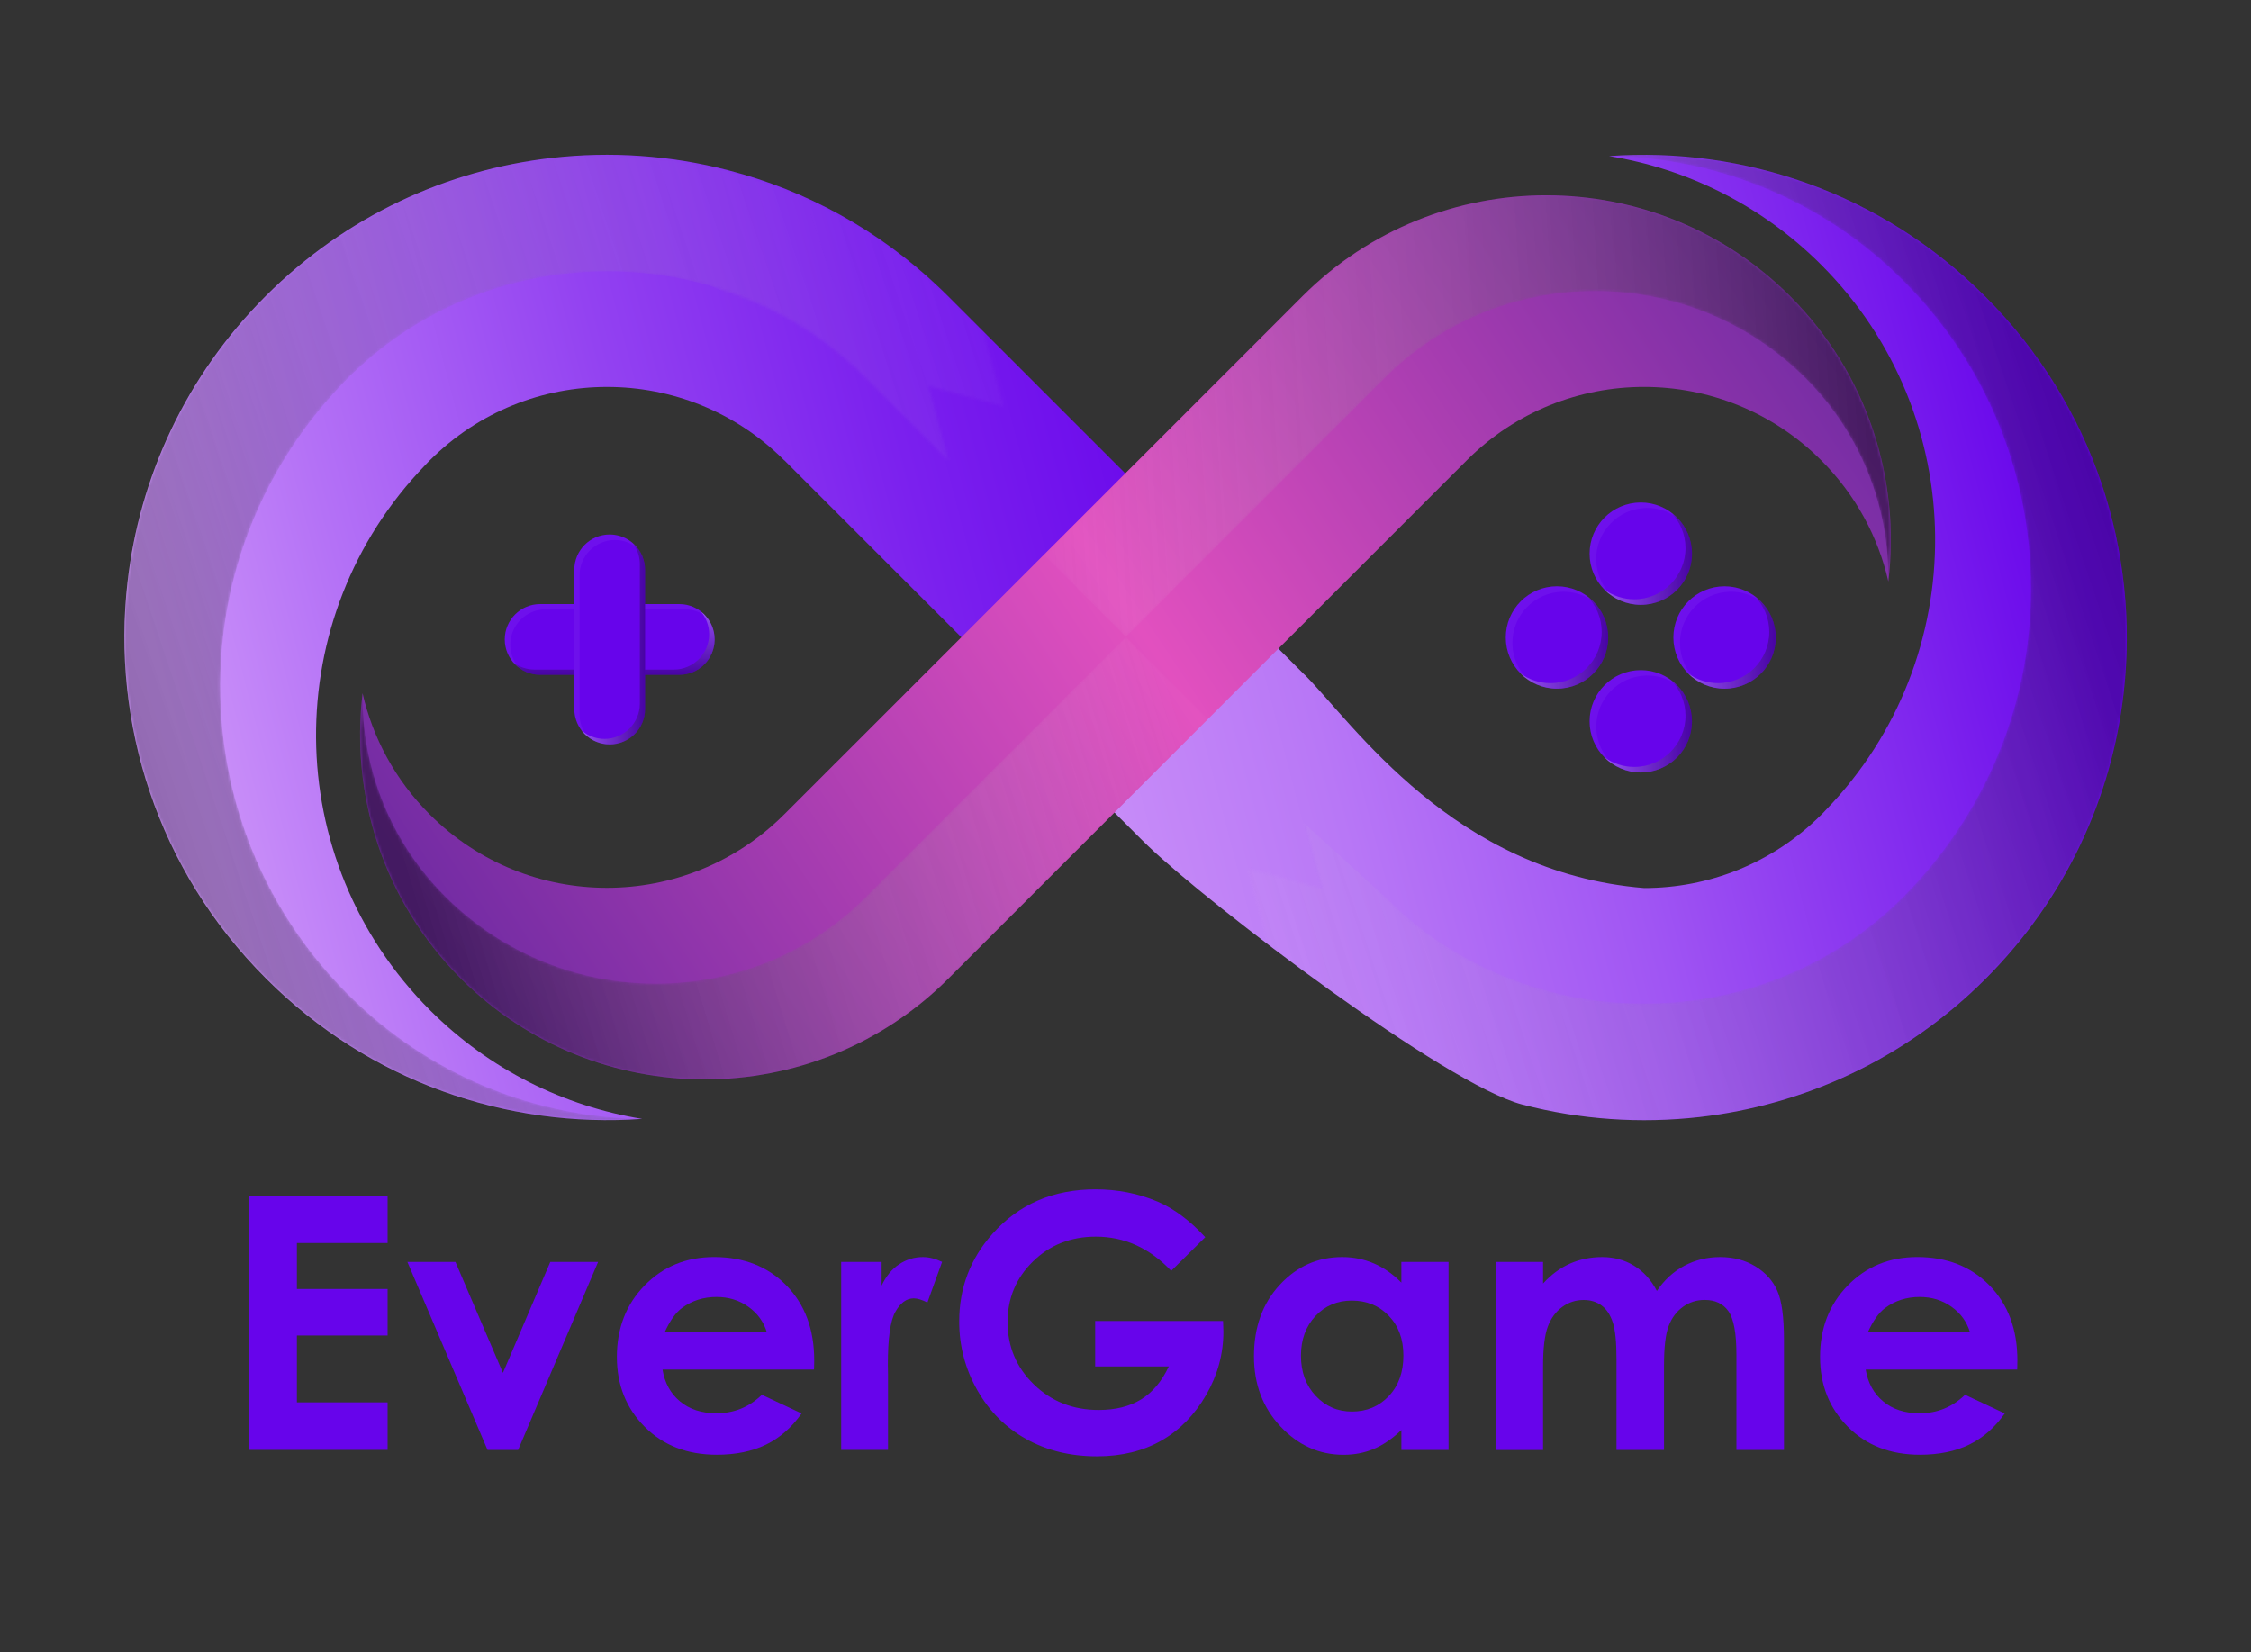 <svg width="846" height="621" viewBox="0 0 846 621" fill="none" xmlns="http://www.w3.org/2000/svg">
<rect x="0" y="0" width="846" height="621" fill="#333333" stroke="none"/>
<path d="M93.522 449.46H145.672V467.25H111.582V484.52H145.672V501.99H111.582V527.12H145.672V544.98H93.522V449.46Z" fill="#6704EB"/>
<path d="M153.103 474.34H171.163L189.013 516.03L206.823 474.34H224.793L194.723 545H183.233L153.103 474.34Z" fill="#6704EB"/>
<path d="M305.943 514.79H248.993C249.813 519.81 252.013 523.81 255.583 526.77C259.153 529.74 263.713 531.22 269.253 531.22C275.873 531.22 281.573 528.9 286.333 524.27L301.273 531.28C297.553 536.56 293.093 540.47 287.893 543C282.693 545.53 276.533 546.8 269.383 546.8C258.303 546.8 249.273 543.3 242.303 536.31C235.333 529.32 231.843 520.56 231.843 510.04C231.843 499.26 235.313 490.31 242.263 483.19C249.213 476.07 257.923 472.51 268.403 472.51C279.533 472.51 288.573 476.07 295.553 483.19C302.523 490.31 306.013 499.72 306.013 511.41L305.943 514.79ZM288.213 500.83C287.043 496.89 284.733 493.69 281.283 491.22C277.833 488.75 273.833 487.52 269.283 487.52C264.343 487.52 260.003 488.91 256.273 491.68C253.933 493.41 251.763 496.46 249.773 500.84H288.213V500.83Z" fill="#6704EB"/>
<path d="M316.143 474.34H331.343V483.24C332.983 479.73 335.173 477.07 337.903 475.25C340.633 473.43 343.613 472.52 346.863 472.52C349.153 472.52 351.563 473.13 354.073 474.34L348.553 489.6C346.473 488.56 344.763 488.04 343.423 488.04C340.693 488.04 338.393 489.73 336.503 493.1C334.613 496.47 333.683 503.1 333.683 512.97L333.743 516.41V544.98H316.143V474.34Z" fill="#6704EB"/>
<path d="M452.972 465.05L440.172 477.71C432.072 469.14 422.622 464.85 411.832 464.85C402.432 464.85 394.552 467.97 388.202 474.2C381.852 480.43 378.682 488.01 378.682 496.93C378.682 506.15 381.972 513.97 388.562 520.37C395.152 526.78 403.272 529.98 412.942 529.98C419.222 529.98 424.522 528.66 428.842 526.02C433.152 523.38 436.632 519.24 439.272 513.62H411.602V496.54H459.662L459.792 500.57C459.792 508.93 457.622 516.85 453.302 524.34C448.972 531.83 443.362 537.55 436.482 541.48C429.602 545.41 421.522 547.39 412.262 547.39C402.352 547.39 393.502 545.24 385.732 540.93C377.962 536.62 371.812 530.49 367.292 522.52C362.772 514.55 360.502 505.96 360.502 496.74C360.502 484.1 364.682 473.1 373.032 463.75C382.942 452.62 395.852 447.06 411.742 447.06C420.052 447.06 427.822 448.6 435.052 451.67C441.152 454.27 447.132 458.73 452.972 465.05Z" fill="#6704EB"/>
<path d="M526.682 474.34H544.412V545H526.682V537.53C523.222 540.82 519.752 543.19 516.272 544.64C512.792 546.09 509.022 546.82 504.952 546.82C495.832 546.82 487.932 543.28 481.272 536.2C474.612 529.12 471.282 520.32 471.282 509.8C471.282 498.89 474.502 489.95 480.952 482.98C487.392 476.01 495.222 472.52 504.432 472.52C508.672 472.52 512.642 473.32 516.362 474.92C520.082 476.52 523.522 478.93 526.672 482.13V474.34H526.682ZM508.042 488.88C502.562 488.88 498.012 490.82 494.382 494.69C490.762 498.57 488.942 503.53 488.942 509.59C488.942 515.69 490.782 520.72 494.472 524.66C498.162 528.6 502.702 530.57 508.092 530.57C513.662 530.57 518.272 528.63 521.942 524.76C525.612 520.89 527.442 515.81 527.442 509.53C527.442 503.38 525.612 498.4 521.942 494.59C518.292 490.79 513.652 488.88 508.042 488.88Z" fill="#6704EB"/>
<path d="M562.203 474.34H579.933V482.46C582.963 479.13 586.333 476.64 590.043 474.99C593.743 473.35 597.783 472.52 602.163 472.52C606.583 472.52 610.563 473.6 614.123 475.77C617.673 477.94 620.533 481.1 622.703 485.25C625.523 481.09 628.973 477.93 633.073 475.77C637.163 473.61 641.643 472.52 646.493 472.52C651.523 472.52 655.933 473.69 659.753 476.03C663.563 478.37 666.303 481.42 667.973 485.19C669.643 488.96 670.473 495.08 670.473 503.57V545H652.603V509.15C652.603 501.14 651.603 495.72 649.613 492.88C647.623 490.05 644.633 488.63 640.653 488.63C637.623 488.63 634.903 489.5 632.503 491.23C630.103 492.96 628.313 495.35 627.143 498.41C625.973 501.46 625.393 506.37 625.393 513.12V545.01H607.533V510.79C607.533 504.47 607.063 499.89 606.133 497.06C605.203 494.23 603.803 492.11 601.933 490.73C600.063 489.35 597.813 488.65 595.163 488.65C592.213 488.65 589.533 489.53 587.123 491.28C584.713 493.03 582.913 495.49 581.723 498.65C580.533 501.81 579.933 506.79 579.933 513.59V545.02H562.203V474.34Z" fill="#6704EB"/>
<path d="M758.132 514.79H701.182C702.002 519.81 704.202 523.81 707.772 526.77C711.342 529.74 715.902 531.22 721.442 531.22C728.062 531.22 733.762 528.9 738.522 524.27L753.462 531.28C749.742 536.56 745.282 540.47 740.082 543C734.882 545.53 728.722 546.8 721.572 546.8C710.492 546.8 701.462 543.3 694.492 536.31C687.522 529.32 684.032 520.56 684.032 510.04C684.032 499.26 687.502 490.31 694.452 483.19C701.402 476.07 710.112 472.51 720.592 472.51C731.722 472.51 740.762 476.07 747.742 483.19C754.712 490.31 758.202 499.72 758.202 511.41L758.132 514.79ZM740.402 500.83C739.232 496.89 736.922 493.69 733.472 491.22C730.022 488.75 726.022 487.52 721.472 487.52C716.532 487.52 712.192 488.91 708.462 491.68C706.122 493.41 703.952 496.46 701.962 500.84H740.402V500.83Z" fill="#6704EB"/>
<path d="M684.492 99.57C740.982 156.06 741.542 247.31 686.192 304.48C685.652 305.09 685.072 305.66 684.492 306.24C666.102 324.63 642.012 333.82 617.912 333.81C546.232 327.97 508.652 271.95 490.252 253.54L490.232 253.57L484.772 248.11L477.032 240.37L448.982 232.85L456.492 260.9L428.442 253.39L435.962 281.44L407.902 273.94L415.422 301.99L423.162 309.73L428.722 315.29C429.662 316.23 430.642 317.18 431.602 318.1C454.672 340.2 543.222 407.69 572.212 415.2C593.942 420.88 616.512 422.41 638.712 419.88C677.992 415.39 716.082 398.09 746.222 367.95C776.342 337.83 793.662 299.74 798.142 260.44C804.202 207.41 786.882 152.23 746.222 111.57L745.962 111.31C707.242 72.59 655.342 55.05 604.722 58.68C633.942 63.42 661.972 77.04 684.492 99.57Z" fill="url(#paint0_linear_1433_13612)"/>
<mask id="mask0_1433_13612" style="mask-type:alpha" maskUnits="userSpaceOnUse" x="469" y="58" width="331" height="364">
<path d="M715.222 105.43C715.272 105.46 715.432 105.62 715.462 105.65C752.122 142.39 767.712 192.2 762.232 240.05C758.262 274.68 743.142 308.13 717.252 335.13C716.632 335.79 715.992 336.44 715.352 337.08C691.092 361.33 660.002 374.48 628.312 376.81C612.032 378.02 595.582 376.46 579.772 371.93C558.712 365.92 538.562 355.02 522.022 338.48L489.542 306.05L497.062 334.09L469.002 326.59L476.522 354.64L489.822 367.94C490.762 368.88 491.742 369.83 492.702 370.75C515.772 392.85 543.242 407.65 572.232 415.17C593.962 420.85 616.532 422.38 638.732 419.85C678.012 415.36 716.102 398.06 746.242 367.92C776.362 337.8 793.682 299.71 798.162 260.41C804.222 207.38 786.902 152.2 746.242 111.54L745.982 111.28C707.262 72.56 655.362 55.02 604.742 58.65C644.632 59.23 684.612 74.82 715.222 105.43Z" fill="url(#paint1_linear_1433_13612)"/>
</mask>
<g mask="url(#mask0_1433_13612)">
<path opacity="0.3" d="M715.222 105.43C715.272 105.46 715.432 105.62 715.462 105.65C752.122 142.39 767.712 192.2 762.232 240.05C758.262 274.68 743.142 308.13 717.252 335.13C716.632 335.79 715.992 336.44 715.352 337.08C691.092 361.33 660.002 374.48 628.312 376.81C612.032 378.02 595.582 376.46 579.772 371.93C558.712 365.92 538.562 355.02 522.022 338.48L428.462 253.36L435.982 281.4L407.922 273.9L415.442 301.95L428.742 315.25C429.682 316.19 430.662 317.14 431.622 318.06C454.692 340.16 543.242 407.65 572.232 415.16C593.962 420.84 616.532 422.37 638.732 419.84C678.012 415.35 716.102 398.05 746.242 367.91C776.362 337.79 793.682 299.7 798.162 260.4C804.222 207.37 786.902 152.19 746.242 111.53L745.982 111.27C707.262 72.55 655.362 55.01 604.742 58.64C644.632 59.23 684.612 74.82 715.222 105.43Z" fill="url(#paint2_linear_1433_13612)"/>
</g>
<path d="M161.572 379.68C105.082 323.19 104.522 231.94 159.872 174.77C160.412 174.16 160.992 173.59 161.572 173.01C179.962 154.62 204.052 145.43 228.152 145.44C252.252 145.42 276.322 154.62 294.732 173.02L294.752 172.99L300.212 178.45L367.392 245.63L395.442 253.15L387.932 225.1L415.982 232.61L408.462 204.56L437.852 213.4L429.002 184.02L361.822 116.84L356.262 111.28C355.322 110.34 354.342 109.39 353.382 108.47C330.312 86.37 302.842 71.57 273.852 64.05C252.122 58.37 229.552 56.84 207.352 59.37C168.072 63.86 129.982 81.16 99.842 111.3C69.722 141.42 52.402 179.51 47.922 218.81C41.862 271.84 59.182 327.02 99.842 367.68L100.102 367.94C138.822 406.66 190.722 424.2 241.342 420.57C212.132 415.83 184.102 402.21 161.572 379.68Z" fill="url(#paint3_linear_1433_13612)"/>
<mask id="mask1_1433_13612" style="mask-type:alpha" maskUnits="userSpaceOnUse" x="46" y="58" width="332" height="364">
<path d="M130.843 373.81C130.793 373.78 130.633 373.62 130.603 373.59C93.943 336.85 78.353 287.04 83.833 239.19C87.803 204.56 102.923 171.11 128.813 144.11C129.433 143.45 130.073 142.8 130.713 142.16C154.973 117.91 186.063 104.76 217.753 102.43C234.033 101.22 250.483 102.78 266.293 107.31C287.353 113.32 307.503 124.22 324.043 140.76L356.523 173.19L349.003 145.15L377.063 152.65L369.543 124.6L356.243 111.3C355.303 110.36 354.323 109.41 353.363 108.49C330.293 86.39 302.823 71.59 273.833 64.07C252.103 58.39 229.533 56.86 207.333 59.39C168.053 63.88 129.963 81.18 99.823 111.32C69.703 141.44 52.383 179.53 47.903 218.83C41.843 271.86 59.163 327.04 99.823 367.7L100.083 367.96C138.803 406.68 190.703 424.22 241.323 420.59C201.433 420.02 161.463 404.43 130.843 373.81Z" fill="url(#paint4_linear_1433_13612)"/>
</mask>
<g mask="url(#mask1_1433_13612)">
<path opacity="0.3" d="M130.843 373.81C130.793 373.78 130.633 373.62 130.603 373.59C93.943 336.85 78.353 287.04 83.833 239.19C87.803 204.56 102.923 171.11 128.813 144.11C129.433 143.45 130.073 142.8 130.713 142.16C154.973 117.91 186.063 104.76 217.753 102.43C234.033 101.22 250.483 102.78 266.293 107.31C287.353 113.32 366.933 183.65 383.473 200.19L415.953 232.62L408.433 204.58L436.493 212.08L428.973 184.03L356.243 111.3C355.303 110.36 354.323 109.41 353.363 108.49C330.293 86.39 302.823 71.59 273.833 64.07C252.103 58.39 229.533 56.86 207.333 59.39C168.053 63.88 129.963 81.18 99.823 111.32C69.703 141.44 52.383 179.53 47.903 218.83C41.843 271.86 59.163 327.04 99.823 367.7L100.083 367.96C138.803 406.68 190.703 424.22 241.323 420.59C201.433 420.02 161.463 404.43 130.843 373.81Z" fill="url(#paint5_linear_1433_13612)"/>
</g>
<path d="M672.752 111.3C622.252 60.8 540.082 60.8 489.562 111.29L471.042 129.81L422.952 177.9L314.212 286.65L314.202 286.64L294.692 306.15C257.922 342.92 198.302 342.92 161.532 306.15L161.472 306.09C148.482 293.1 140.072 277.25 136.272 260.58C131.672 298.76 143.982 338.61 173.222 367.85C223.722 418.35 305.892 418.35 356.412 367.86L374.932 349.34L484.672 239.6L484.682 239.61L551.282 173.01C588.052 136.24 647.672 136.24 684.442 173.01L684.502 173.07C697.492 186.06 705.902 201.91 709.702 218.58C714.302 180.39 701.992 140.54 672.752 111.3Z" fill="url(#paint6_linear_1433_13612)"/>
<mask id="mask2_1433_13612" style="mask-type:alpha" maskUnits="userSpaceOnUse" x="392" y="73" width="319" height="167">
<path d="M672.753 111.3C622.253 60.8 540.083 60.8 489.563 111.29L392.293 208.56L423.153 239.42L520.423 142.15C564.053 98.53 634.913 98.52 678.553 142.12C678.563 142.13 678.613 142.18 678.623 142.19C699.733 163.3 710.103 191.16 709.693 218.58C714.303 180.39 701.993 140.54 672.753 111.3Z" fill="url(#paint7_linear_1433_13612)"/>
</mask>
<g mask="url(#mask2_1433_13612)">
<path opacity="0.4" d="M672.753 111.3C622.253 60.8 540.083 60.8 489.563 111.29L392.293 208.56L423.153 239.42L520.423 142.15C564.053 98.53 634.913 98.52 678.553 142.12C678.563 142.13 678.613 142.18 678.623 142.19C699.733 163.3 710.103 191.16 709.693 218.58C714.303 180.39 701.993 140.54 672.753 111.3Z" fill="url(#paint8_linear_1433_13612)"/>
</g>
<mask id="mask3_1433_13612" style="mask-type:alpha" maskUnits="userSpaceOnUse" x="135" y="239" width="320" height="167">
<path d="M423.153 239.41L325.553 337.01C281.923 380.63 211.063 380.64 167.423 337.05C167.413 337.04 167.363 336.99 167.353 336.98C146.243 315.87 135.873 288.01 136.283 260.59C131.683 298.77 143.993 338.62 173.233 367.86C223.733 418.36 305.903 418.36 356.423 367.87L454.023 270.27L423.153 239.41Z" fill="url(#paint9_linear_1433_13612)"/>
</mask>
<g mask="url(#mask3_1433_13612)">
<path opacity="0.4" d="M423.153 239.41L325.553 337.01C281.923 380.63 211.063 380.64 167.423 337.05C167.413 337.04 167.363 336.99 167.353 336.98C146.243 315.87 135.873 288.01 136.283 260.59C131.683 298.77 143.993 338.62 173.233 367.86C223.733 418.36 305.903 418.36 356.423 367.87L454.023 270.27L423.153 239.41Z" fill="url(#paint10_linear_1433_13612)"/>
</g>
<path d="M616.662 227.36C627.288 227.36 635.902 218.746 635.902 208.12C635.902 197.494 627.288 188.88 616.662 188.88C606.036 188.88 597.422 197.494 597.422 208.12C597.422 218.746 606.036 227.36 616.662 227.36Z" fill="#6704EB"/>
<path opacity="0.3" d="M627.932 192.53C631.352 196 633.462 200.77 633.462 206.02C633.462 216.64 624.852 225.26 614.222 225.26C610.012 225.26 606.112 223.9 602.952 221.61C606.442 225.15 611.292 227.35 616.662 227.35C627.282 227.35 635.902 218.74 635.902 208.11C635.902 201.71 632.762 196.03 627.932 192.53Z" fill="url(#paint11_linear_1433_13612)"/>
<path opacity="0.05" d="M605.712 223.94C602.222 220.54 600.012 215.82 599.892 210.57C599.662 199.95 608.092 191.15 618.712 190.93C622.922 190.84 626.842 192.11 630.062 194.34C626.502 190.87 621.602 188.77 616.232 188.89C605.612 189.12 597.182 197.91 597.412 208.53C597.552 214.94 600.812 220.54 605.712 223.94Z" fill="url(#paint12_linear_1433_13612)"/>
<path d="M585.162 258.86C595.788 258.86 604.402 250.246 604.402 239.62C604.402 228.994 595.788 220.38 585.162 220.38C574.536 220.38 565.922 228.994 565.922 239.62C565.922 250.246 574.536 258.86 585.162 258.86Z" fill="#6704EB"/>
<path opacity="0.3" d="M596.432 224.04C599.852 227.51 601.962 232.28 601.962 237.53C601.962 248.15 593.352 256.77 582.722 256.77C578.512 256.77 574.612 255.41 571.452 253.12C574.942 256.66 579.792 258.86 585.162 258.86C595.782 258.86 604.402 250.25 604.402 239.62C604.402 233.21 601.262 227.54 596.432 224.04Z" fill="url(#paint13_linear_1433_13612)"/>
<path opacity="0.05" d="M574.232 255.45C570.742 252.05 568.532 247.33 568.412 242.08C568.182 231.46 576.612 222.66 587.232 222.44C591.442 222.35 595.362 223.62 598.582 225.85C595.022 222.38 590.122 220.28 584.752 220.4C574.132 220.63 565.702 229.42 565.932 240.04C566.072 246.45 569.332 252.06 574.232 255.45Z" fill="url(#paint14_linear_1433_13612)"/>
<path d="M648.152 258.87C658.778 258.87 667.392 250.256 667.392 239.63C667.392 229.004 658.778 220.39 648.152 220.39C637.526 220.39 628.912 229.004 628.912 239.63C628.912 250.256 637.526 258.87 648.152 258.87Z" fill="#6704EB"/>
<path opacity="0.3" d="M659.422 224.04C662.842 227.51 664.952 232.28 664.952 237.53C664.952 248.15 656.342 256.77 645.712 256.77C641.502 256.77 637.602 255.41 634.442 253.12C637.932 256.66 642.782 258.86 648.152 258.86C658.772 258.86 667.392 250.25 667.392 239.62C667.392 233.22 664.252 227.54 659.422 224.04Z" fill="url(#paint15_linear_1433_13612)"/>
<path opacity="0.05" d="M637.212 255.44C633.722 252.04 631.512 247.32 631.392 242.07C631.162 231.45 639.592 222.65 650.212 222.43C654.422 222.34 658.342 223.61 661.562 225.84C658.002 222.37 653.102 220.27 647.732 220.39C637.112 220.62 628.682 229.41 628.912 240.03C629.052 246.44 632.312 252.05 637.212 255.44Z" fill="url(#paint16_linear_1433_13612)"/>
<path d="M616.652 290.37C627.278 290.37 635.892 281.756 635.892 271.13C635.892 260.504 627.278 251.89 616.652 251.89C606.026 251.89 597.412 260.504 597.412 271.13C597.412 281.756 606.026 290.37 616.652 290.37Z" fill="#6704EB"/>
<path opacity="0.3" d="M627.932 255.54C631.352 259.01 633.462 263.78 633.462 269.03C633.462 279.65 624.852 288.27 614.222 288.27C610.012 288.27 606.112 286.91 602.952 284.62C606.442 288.16 611.292 290.36 616.662 290.36C627.282 290.36 635.902 281.75 635.902 271.12C635.892 264.72 632.752 259.04 627.932 255.54Z" fill="url(#paint17_linear_1433_13612)"/>
<path opacity="0.05" d="M605.762 286.93C602.272 283.53 600.062 278.81 599.942 273.56C599.712 262.94 608.142 254.14 618.762 253.92C622.972 253.83 626.892 255.1 630.112 257.33C626.552 253.86 621.652 251.76 616.282 251.88C605.662 252.11 597.232 260.9 597.462 271.52C597.602 277.93 600.862 283.54 605.762 286.93Z" fill="url(#paint18_linear_1433_13612)"/>
<path d="M189.702 240.36C189.702 233.02 195.652 227.07 202.992 227.07H255.302C262.642 227.07 268.592 233.02 268.592 240.36C268.592 247.7 262.642 253.65 255.302 253.65H202.992C195.652 253.65 189.702 247.7 189.702 240.36Z" fill="#6704EB"/>
<path opacity="0.3" d="M200.912 251.68H253.222C260.562 251.68 266.512 245.73 266.512 238.39C266.512 235.1 265.312 232.1 263.342 229.78C266.532 232.21 268.592 236.04 268.592 240.36C268.592 247.7 262.642 253.65 255.302 253.65H202.992C198.942 253.65 195.312 251.83 192.872 248.97C195.102 250.67 197.892 251.68 200.912 251.68Z" fill="url(#paint19_linear_1433_13612)"/>
<path opacity="0.05" d="M257.382 229.04H205.072C197.732 229.04 191.782 234.99 191.782 242.33C191.782 245.62 192.982 248.62 194.952 250.94C191.762 248.51 189.702 244.68 189.702 240.36C189.702 233.02 195.652 227.07 202.992 227.07H255.302C259.352 227.07 262.982 228.89 265.422 231.75C263.192 230.05 260.402 229.04 257.382 229.04Z" fill="url(#paint20_linear_1433_13612)"/>
<path d="M229.143 279.8C221.803 279.8 215.853 273.85 215.853 266.51V214.2C215.853 206.86 221.803 200.91 229.143 200.91C236.483 200.91 242.433 206.86 242.433 214.2V266.51C242.443 273.85 236.493 279.8 229.143 279.8Z" fill="#6704EB"/>
<path opacity="0.3" d="M240.472 212.13V264.44C240.472 271.78 234.522 277.73 227.182 277.73C223.892 277.73 220.892 276.53 218.572 274.56C221.002 277.75 224.832 279.81 229.152 279.81C236.492 279.81 242.442 273.86 242.442 266.52V214.21C242.442 210.16 240.622 206.53 237.762 204.09C239.462 206.32 240.472 209.1 240.472 212.13Z" fill="url(#paint21_linear_1433_13612)"/>
<path opacity="0.05" d="M217.823 268.59V216.28C217.823 208.94 223.773 202.99 231.113 202.99C234.403 202.99 237.403 204.19 239.723 206.16C237.293 202.97 233.463 200.91 229.143 200.91C221.803 200.91 215.853 206.86 215.853 214.2V266.51C215.853 270.56 217.673 274.19 220.533 276.63C218.833 274.4 217.823 271.61 217.823 268.59Z" fill="url(#paint22_linear_1433_13612)"/>
<defs>
<linearGradient id="paint0_linear_1433_13612" x1="358.959" y1="308.837" x2="778.463" y2="199.273" gradientUnits="userSpaceOnUse">
<stop stop-color="#CC93F9"/>
<stop offset="0.129" stop-color="#C78CF8"/>
<stop offset="0.324" stop-color="#B877F6"/>
<stop offset="0.56" stop-color="#A055F3"/>
<stop offset="0.826" stop-color="#7F26EE"/>
<stop offset="1" stop-color="#6704EB"/>
</linearGradient>
<linearGradient id="paint1_linear_1433_13612" x1="449.991" y1="298.811" x2="799.478" y2="181.882" gradientUnits="userSpaceOnUse">
<stop/>
<stop offset="1" stop-color="white"/>
</linearGradient>
<linearGradient id="paint2_linear_1433_13612" x1="410.083" y1="312.163" x2="800.488" y2="181.544" gradientUnits="userSpaceOnUse">
<stop stop-color="white" stop-opacity="0"/>
<stop offset="1"/>
</linearGradient>
<linearGradient id="paint3_linear_1433_13612" x1="484.514" y1="171.086" x2="67.516" y2="279.996" gradientUnits="userSpaceOnUse">
<stop stop-color="#6704EB"/>
<stop offset="0.129" stop-color="#6C0BEC"/>
<stop offset="0.324" stop-color="#7B20EE"/>
<stop offset="0.56" stop-color="#9342F1"/>
<stop offset="0.826" stop-color="#B471F6"/>
<stop offset="1" stop-color="#CC93F9"/>
</linearGradient>
<linearGradient id="paint4_linear_1433_13612" x1="396.08" y1="180.434" x2="46.592" y2="297.363" gradientUnits="userSpaceOnUse">
<stop/>
<stop offset="1" stop-color="white"/>
</linearGradient>
<linearGradient id="paint5_linear_1433_13612" x1="432.397" y1="168.283" x2="45.673" y2="297.67" gradientUnits="userSpaceOnUse">
<stop stop-color="white" stop-opacity="0"/>
<stop offset="1"/>
</linearGradient>
<linearGradient id="paint6_linear_1433_13612" x1="663.582" y1="79.824" x2="192.975" y2="392.307" gradientUnits="userSpaceOnUse">
<stop stop-color="#712BA3"/>
<stop offset="0.5" stop-color="#E250BF"/>
<stop offset="1" stop-color="#712BA3"/>
</linearGradient>
<linearGradient id="paint7_linear_1433_13612" x1="389.063" y1="163.409" x2="701.541" y2="143.743" gradientUnits="userSpaceOnUse">
<stop/>
<stop offset="1" stop-color="white"/>
</linearGradient>
<linearGradient id="paint8_linear_1433_13612" x1="389.063" y1="163.409" x2="701.541" y2="143.743" gradientUnits="userSpaceOnUse">
<stop stop-color="white" stop-opacity="0.05"/>
<stop offset="1"/>
</linearGradient>
<linearGradient id="paint9_linear_1433_13612" x1="441.37" y1="263.364" x2="158.195" y2="348.851" gradientUnits="userSpaceOnUse">
<stop/>
<stop offset="1" stop-color="white"/>
</linearGradient>
<linearGradient id="paint10_linear_1433_13612" x1="441.37" y1="263.364" x2="158.195" y2="348.851" gradientUnits="userSpaceOnUse">
<stop stop-color="white" stop-opacity="0.05"/>
<stop offset="1"/>
</linearGradient>
<linearGradient id="paint11_linear_1433_13612" x1="602.953" y1="209.945" x2="635.898" y2="209.945" gradientUnits="userSpaceOnUse">
<stop stop-color="white"/>
<stop offset="1"/>
</linearGradient>
<linearGradient id="paint12_linear_1433_13612" x1="630.259" y1="205.682" x2="597.32" y2="206.384" gradientUnits="userSpaceOnUse">
<stop stop-color="white"/>
<stop offset="1" stop-color="white"/>
</linearGradient>
<linearGradient id="paint13_linear_1433_13612" x1="571.456" y1="241.451" x2="604.401" y2="241.451" gradientUnits="userSpaceOnUse">
<stop stop-color="white"/>
<stop offset="1"/>
</linearGradient>
<linearGradient id="paint14_linear_1433_13612" x1="598.781" y1="237.197" x2="565.842" y2="237.899" gradientUnits="userSpaceOnUse">
<stop stop-color="white"/>
<stop offset="1" stop-color="white"/>
</linearGradient>
<linearGradient id="paint15_linear_1433_13612" x1="634.443" y1="241.456" x2="667.388" y2="241.456" gradientUnits="userSpaceOnUse">
<stop stop-color="white"/>
<stop offset="1"/>
</linearGradient>
<linearGradient id="paint16_linear_1433_13612" x1="661.761" y1="237.185" x2="628.822" y2="237.886" gradientUnits="userSpaceOnUse">
<stop stop-color="white"/>
<stop offset="1" stop-color="white"/>
</linearGradient>
<linearGradient id="paint17_linear_1433_13612" x1="602.948" y1="272.955" x2="635.893" y2="272.955" gradientUnits="userSpaceOnUse">
<stop stop-color="white"/>
<stop offset="1"/>
</linearGradient>
<linearGradient id="paint18_linear_1433_13612" x1="630.313" y1="268.675" x2="597.374" y2="269.377" gradientUnits="userSpaceOnUse">
<stop stop-color="white"/>
<stop offset="1" stop-color="white"/>
</linearGradient>
<linearGradient id="paint19_linear_1433_13612" x1="230.732" y1="229.779" x2="230.732" y2="253.65" gradientUnits="userSpaceOnUse">
<stop stop-color="white"/>
<stop offset="1"/>
</linearGradient>
<linearGradient id="paint20_linear_1433_13612" x1="227.562" y1="250.94" x2="227.562" y2="227.069" gradientUnits="userSpaceOnUse">
<stop stop-color="white"/>
<stop offset="1" stop-color="white"/>
</linearGradient>
<linearGradient id="paint21_linear_1433_13612" x1="218.567" y1="241.945" x2="242.438" y2="241.945" gradientUnits="userSpaceOnUse">
<stop stop-color="white"/>
<stop offset="1"/>
</linearGradient>
<linearGradient id="paint22_linear_1433_13612" x1="239.728" y1="238.774" x2="215.856" y2="238.774" gradientUnits="userSpaceOnUse">
<stop stop-color="white"/>
<stop offset="1" stop-color="white"/>
</linearGradient>
</defs>
</svg>
